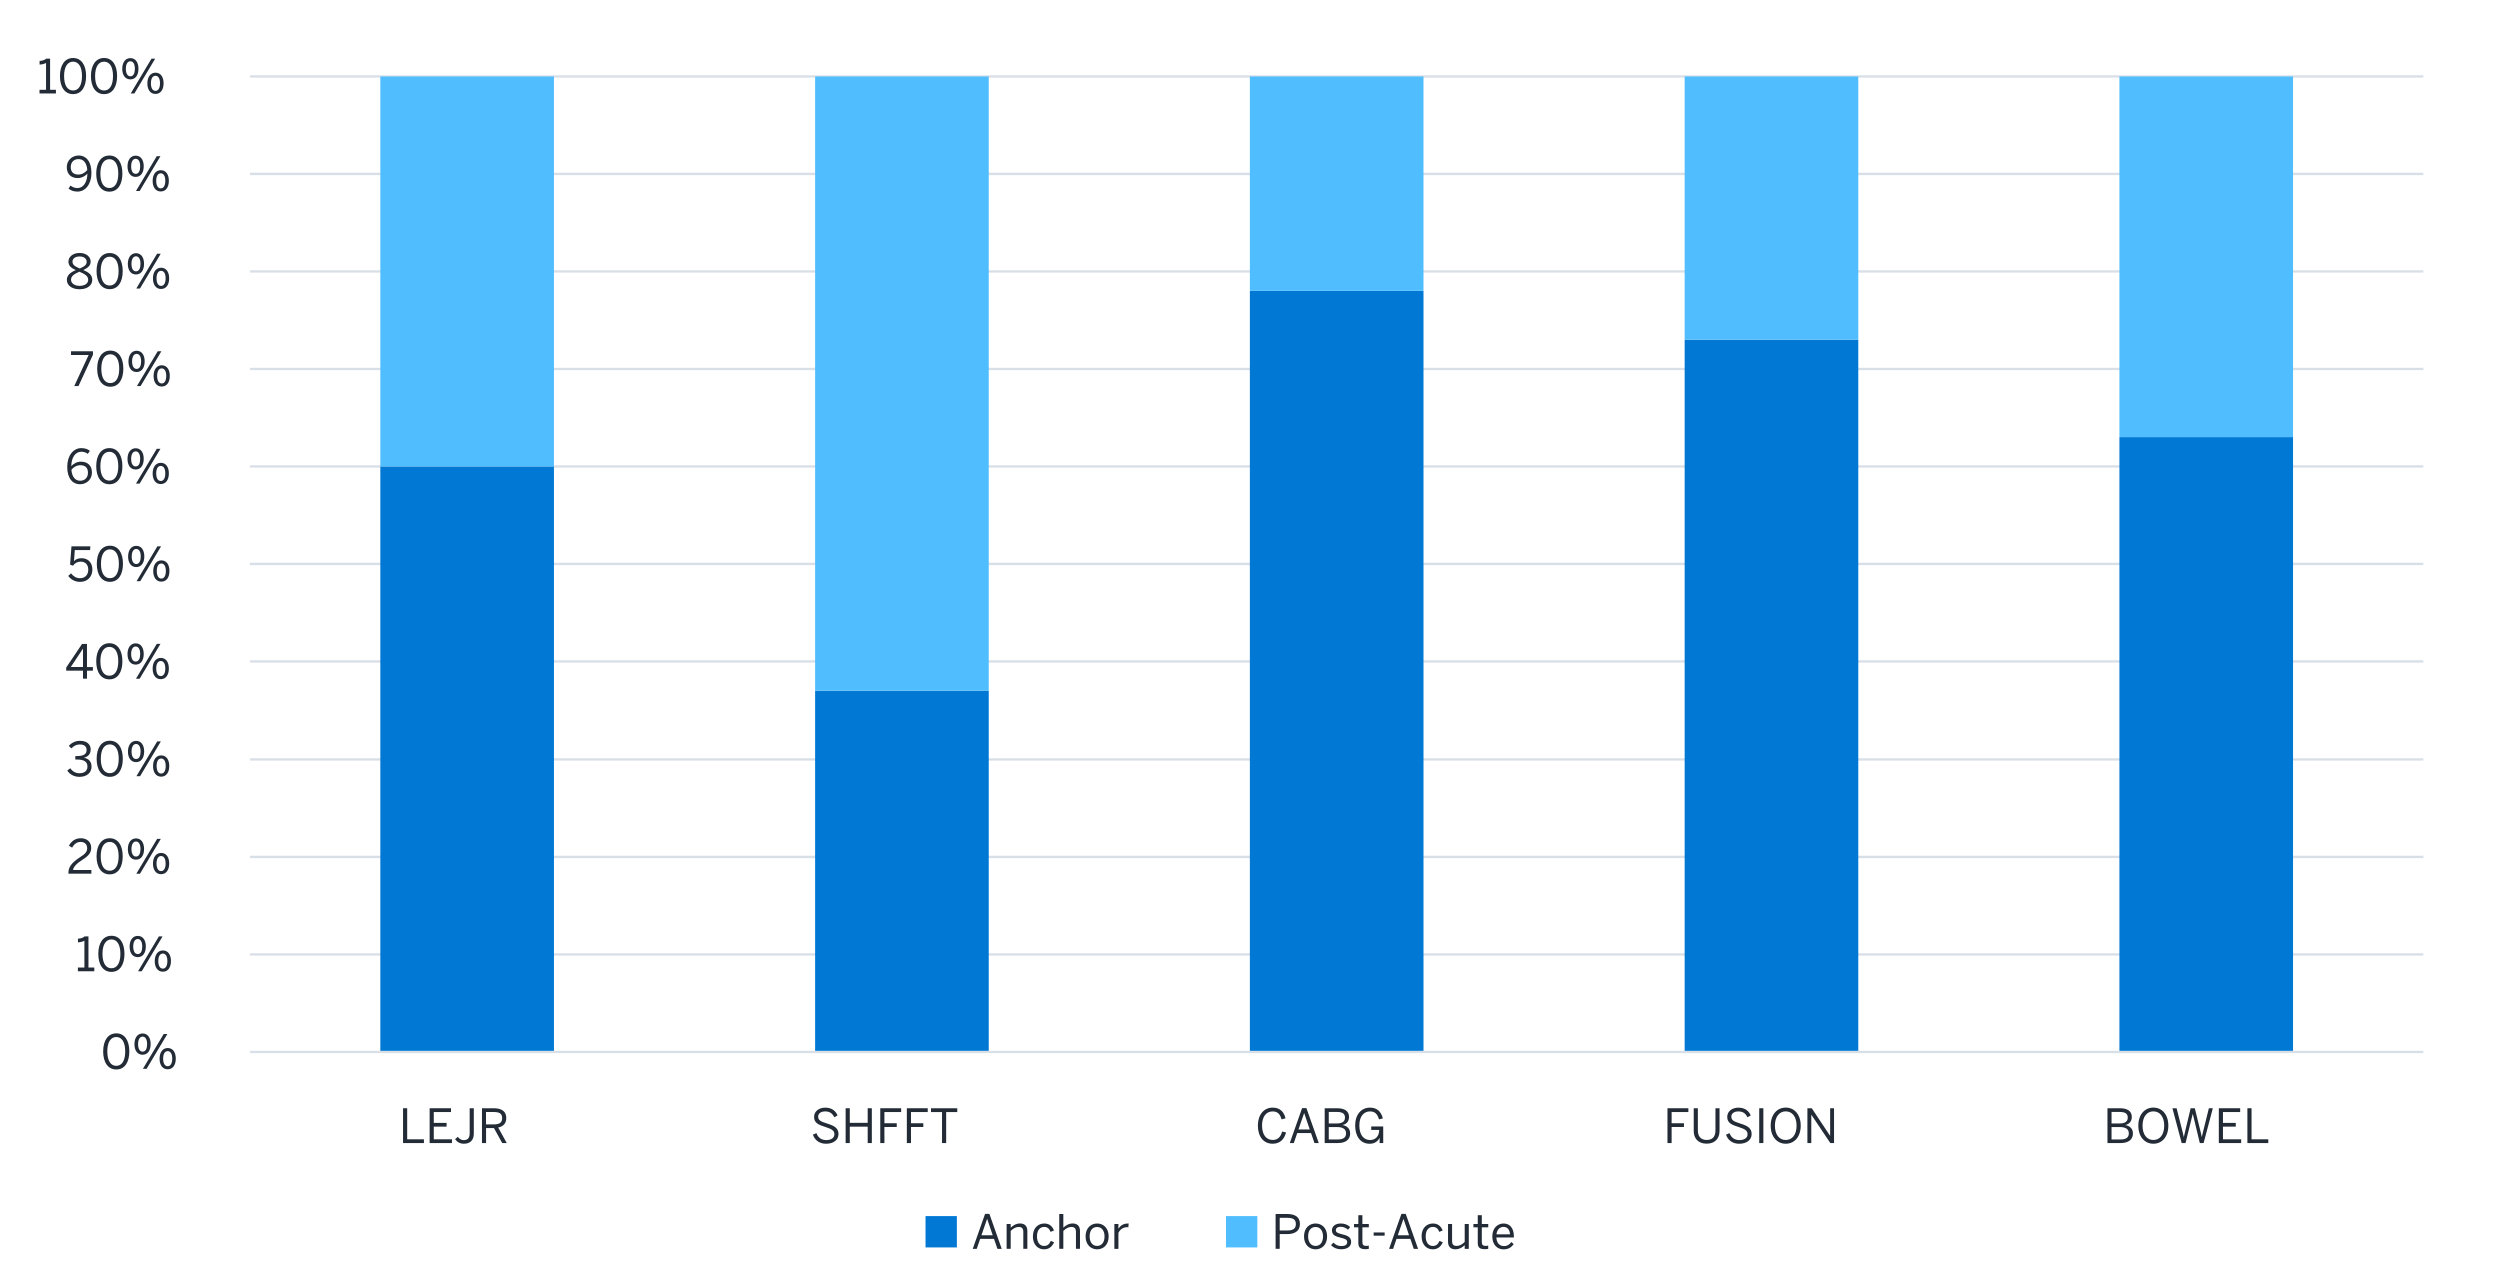 <?xml version="1.0" encoding="UTF-8"?><svg id="a" xmlns="http://www.w3.org/2000/svg" xmlns:xlink="http://www.w3.org/1999/xlink" viewBox="0 0 797 409"><defs><style>.ar{clip-path:url(#ad);}.as{clip-path:url(#am);}.at{clip-path:url(#ai);}.au{clip-path:url(#j);}.av,.aw,.ax,.ay,.az,.ba,.bb{stroke-width:0px;}.av,.ba{fill:#0078d4;}.av,.bb{fill-rule:evenodd;}.bc{clip-path:url(#t);}.bd{clip-path:url(#g);}.aw,.bb{fill:#50bdff;}.be{clip-path:url(#aq);}.bf{clip-path:url(#z);}.ax{fill:#222b36;}.bg{clip-path:url(#r);}.bh{clip-path:url(#p);}.bi{clip-path:url(#aj);}.bj{clip-path:url(#d);}.bk{clip-path:url(#ab);}.bl{clip-path:url(#ac);}.bm{clip-path:url(#aa);}.bn{clip-path:url(#v);}.bo{clip-path:url(#m);}.bp{clip-path:url(#x);}.bq{clip-path:url(#i);}.ay,.az,.br{fill:none;}.bs{clip-path:url(#b);}.bt{clip-path:url(#ap);}.az{clip-rule:evenodd;}.bu{clip-path:url(#e);}.bv{clip-path:url(#f);}.bw{clip-path:url(#l);}.bx{clip-path:url(#an);}.by{clip-path:url(#o);}.bz{clip-path:url(#af);}.ca{clip-path:url(#n);}.cb{clip-path:url(#q);}.cc{clip-path:url(#k);}.br{stroke:#d8dfe7;stroke-linejoin:round;stroke-width:.75px;}.cd{clip-path:url(#c);}.ce{clip-path:url(#ao);}.cf{clip-path:url(#u);}.cg{clip-path:url(#ak);}.ch{clip-path:url(#ae);}.ci{clip-path:url(#ah);}.cj{clip-path:url(#s);}.ck{clip-path:url(#ag);}.cl{clip-path:url(#h);}.cm{clip-path:url(#y);}.cn{clip-path:url(#al);}.co{clip-path:url(#w);}</style><clipPath id="b"><polygon class="az" points="3.1 415.44 787 415.44 787 6.61 3.1 6.61 3.1 415.44 3.1 415.44"/></clipPath><clipPath id="c"><polygon class="az" points="79.54 336.15 773.52 336.15 773.52 24.37 79.54 24.37 79.54 336.15 79.54 336.15"/></clipPath><clipPath id="d"><polygon class="az" points="79.54 336.15 773.52 336.15 773.52 24.37 79.54 24.37 79.54 336.15 79.54 336.15"/></clipPath><clipPath id="e"><polygon class="az" points="3.1 415.44 787 415.44 787 6.61 3.1 6.61 3.1 415.44 3.1 415.44"/></clipPath><clipPath id="f"><polygon class="az" points="3.1 415.44 787 415.44 787 6.61 3.1 6.61 3.1 415.44 3.1 415.44"/></clipPath><clipPath id="g"><rect class="ay" x="3.1" y="6.61" width="783.9" height="408.84"/></clipPath><clipPath id="h"><polygon class="az" points="3.1 415.44 787 415.44 787 6.61 3.1 6.61 3.1 415.44 3.1 415.44"/></clipPath><clipPath id="i"><rect class="ay" x="3.1" y="6.61" width="783.9" height="408.84"/></clipPath><clipPath id="j"><polygon class="az" points="3.1 415.44 787 415.44 787 6.61 3.1 6.61 3.1 415.44 3.1 415.44"/></clipPath><clipPath id="k"><rect class="ay" x="3.1" y="6.61" width="783.9" height="408.84"/></clipPath><clipPath id="l"><polygon class="az" points="3.1 415.44 787 415.44 787 6.61 3.1 6.61 3.1 415.44 3.1 415.44"/></clipPath><clipPath id="m"><rect class="ay" x="3.1" y="6.61" width="783.9" height="408.84"/></clipPath><clipPath id="n"><polygon class="az" points="3.1 415.44 787 415.44 787 6.61 3.1 6.61 3.1 415.44 3.1 415.44"/></clipPath><clipPath id="o"><rect class="ay" x="3.1" y="6.61" width="783.9" height="408.84"/></clipPath><clipPath id="p"><polygon class="az" points="3.1 415.44 787 415.44 787 6.61 3.1 6.61 3.1 415.44 3.1 415.44"/></clipPath><clipPath id="q"><rect class="ay" x="3.1" y="6.61" width="783.9" height="408.84"/></clipPath><clipPath id="r"><polygon class="az" points="3.1 415.44 787 415.44 787 6.61 3.1 6.61 3.1 415.44 3.1 415.44"/></clipPath><clipPath id="s"><rect class="ay" x="3.1" y="6.61" width="783.9" height="408.84"/></clipPath><clipPath id="t"><polygon class="az" points="3.1 415.44 787 415.44 787 6.61 3.1 6.61 3.1 415.44 3.1 415.44"/></clipPath><clipPath id="u"><rect class="ay" x="3.1" y="6.61" width="783.9" height="408.84"/></clipPath><clipPath id="v"><polygon class="az" points="3.1 415.44 787 415.44 787 6.61 3.1 6.61 3.1 415.44 3.1 415.44"/></clipPath><clipPath id="w"><rect class="ay" x="3.1" y="6.61" width="783.9" height="408.84"/></clipPath><clipPath id="x"><polygon class="az" points="3.1 415.44 787 415.44 787 6.61 3.1 6.61 3.1 415.44 3.1 415.44"/></clipPath><clipPath id="y"><rect class="ay" x="3.1" y="6.61" width="783.9" height="408.84"/></clipPath><clipPath id="z"><polygon class="az" points="3.1 415.44 787 415.44 787 6.61 3.1 6.61 3.1 415.44 3.1 415.44"/></clipPath><clipPath id="aa"><rect class="ay" x="3.1" y="6.61" width="783.9" height="408.84"/></clipPath><clipPath id="ab"><polygon class="az" points="3.1 415.44 787 415.44 787 6.61 3.1 6.61 3.1 415.44 3.1 415.44"/></clipPath><clipPath id="ac"><rect class="ay" x="3.1" y="6.61" width="783.9" height="408.84"/></clipPath><clipPath id="ad"><polygon class="az" points="3.1 415.44 787 415.44 787 6.61 3.1 6.61 3.1 415.44 3.1 415.44"/></clipPath><clipPath id="ae"><rect class="ay" x="3.1" y="6.61" width="783.9" height="408.84"/></clipPath><clipPath id="af"><polygon class="az" points="3.1 415.44 787 415.44 787 6.61 3.1 6.61 3.1 415.44 3.1 415.44"/></clipPath><clipPath id="ag"><rect class="ay" x="3.1" y="6.61" width="783.9" height="408.84"/></clipPath><clipPath id="ah"><polygon class="az" points="3.1 415.44 787 415.44 787 6.61 3.1 6.61 3.1 415.44 3.1 415.44"/></clipPath><clipPath id="ai"><rect class="ay" x="3.1" y="6.61" width="783.9" height="408.84"/></clipPath><clipPath id="aj"><polygon class="az" points="3.1 415.44 787 415.44 787 6.61 3.1 6.61 3.1 415.44 3.1 415.44"/></clipPath><clipPath id="ak"><rect class="ay" x="3.1" y="6.61" width="783.9" height="408.84"/></clipPath><clipPath id="al"><polygon class="az" points="3.1 415.44 787 415.44 787 6.61 3.1 6.61 3.1 415.44 3.1 415.44"/></clipPath><clipPath id="am"><polygon class="az" points="3.1 415.44 787 415.44 787 6.61 3.1 6.61 3.1 415.44 3.1 415.44"/></clipPath><clipPath id="an"><rect class="ay" x="3.1" y="6.61" width="783.9" height="408.84"/></clipPath><clipPath id="ao"><polygon class="az" points="3.1 415.44 787 415.44 787 6.61 3.1 6.61 3.1 415.44 3.1 415.44"/></clipPath><clipPath id="ap"><polygon class="az" points="3.1 415.44 787 415.44 787 6.61 3.1 6.61 3.1 415.44 3.1 415.44"/></clipPath><clipPath id="aq"><rect class="ay" x="3.1" y="6.61" width="783.9" height="408.84"/></clipPath></defs><g class="bs"><path class="br" d="M79.7,304.27h692.87M79.7,273.19h692.87M79.7,242.11h692.87M79.7,210.87h692.87M79.7,179.78h692.87M79.7,148.7h692.87M79.7,117.62h692.87M79.7,86.53h692.87M79.7,55.45h692.87M79.7,24.37h692.87"/></g><g class="cd"><path class="ba" d="M121.25,148.7h55.35v186.66h-55.35v-186.66h0ZM259.86,220.22h55.35v115.13h-55.35v-115.13h0ZM398.46,92.72h55.35v242.64h-55.35V92.72h0ZM537.07,108.26h55.35v227.1h-55.35V108.26h0ZM675.67,139.34h55.35v196.01h-55.35v-196.01h0Z"/></g><g class="bj"><path class="aw" d="M121.25,24.37h55.35v124.33h-55.35V24.37h0ZM259.86,24.37h55.35v195.86h-55.35V24.37h0ZM398.46,24.37h55.35v68.35h-55.35V24.37h0ZM537.07,24.37h55.35v83.89h-55.35V24.37h0ZM675.67,24.37h55.35v114.98h-55.35V24.37h0Z"/></g><g class="bu"><line class="br" x1="79.7" y1="335.36" x2="772.57" y2="335.36"/></g><g class="bv"><g class="bd"><path class="ax" d="M32.89,335.19c0-3.46,1.53-5.76,4.19-5.76s4.15,2.29,4.15,5.76-1.48,5.76-4.15,5.76-4.19-2.29-4.19-5.76ZM39.92,335.19c0-3.01-1.11-4.59-2.85-4.59s-2.86,1.58-2.86,4.59,1.11,4.6,2.86,4.6,2.85-1.59,2.85-4.6Z"/><path class="ax" d="M42.86,332.89c0-2.08,1.02-3.42,2.61-3.42s2.56,1.32,2.56,3.38-.95,3.4-2.58,3.4-2.59-1.36-2.59-3.36ZM46.9,332.88c0-1.47-.51-2.41-1.44-2.41s-1.44,1-1.44,2.38c0,1.47.5,2.42,1.46,2.42s1.42-1.01,1.42-2.39ZM45.56,340.74l6.63-11.1h1.17l-6.63,11.1h-1.17ZM50.87,337.53c0-2.08,1.02-3.42,2.61-3.42s2.56,1.32,2.56,3.38-.96,3.4-2.59,3.4-2.58-1.38-2.58-3.36ZM54.91,337.5c0-1.47-.51-2.4-1.46-2.4s-1.44,1-1.44,2.38c0,1.47.5,2.43,1.46,2.43s1.44-1.03,1.44-2.41Z"/></g></g><g class="cl"><g class="bq"><path class="ax" d="M24.83,309.63v-1.17h2.08v-8.55c-.54.29-1.41.51-2.06.51v-1.17c.85-.03,1.62-.26,2.12-.72h1.23v9.93h1.86v1.17h-5.23Z"/><path class="ax" d="M31.34,304.08c0-3.46,1.53-5.76,4.19-5.76s4.15,2.29,4.15,5.76-1.48,5.76-4.15,5.76-4.19-2.29-4.19-5.76ZM38.38,304.08c0-3.01-1.11-4.59-2.85-4.59s-2.86,1.58-2.86,4.59,1.11,4.6,2.86,4.6,2.85-1.59,2.85-4.6Z"/><path class="ax" d="M41.32,301.78c0-2.08,1.02-3.42,2.61-3.42s2.56,1.32,2.56,3.38-.95,3.4-2.58,3.4-2.59-1.36-2.59-3.36ZM45.35,301.77c0-1.47-.51-2.41-1.44-2.41s-1.44,1-1.44,2.38c0,1.47.5,2.42,1.46,2.42s1.42-1.01,1.42-2.39ZM44.02,309.63l6.63-11.1h1.17l-6.63,11.1h-1.17ZM49.33,306.42c0-2.08,1.02-3.42,2.61-3.42s2.56,1.32,2.56,3.38-.96,3.4-2.59,3.4-2.58-1.38-2.58-3.36ZM53.36,306.39c0-1.47-.51-2.4-1.46-2.4s-1.44,1-1.44,2.38c0,1.47.5,2.43,1.46,2.43s1.44-1.03,1.44-2.41Z"/></g></g><g class="au"><g class="cc"><path class="ax" d="M21.81,278.54v-.24c0-1.6.72-3.1,3.64-4.98,1.67-1.06,2.34-1.74,2.34-2.92s-.76-2-2.08-2c-1.14,0-2.06.63-2.72,1.83l-1.02-.63c.81-1.47,2.07-2.37,3.79-2.37,2.06,0,3.31,1.26,3.31,3.07,0,1.46-.66,2.45-2.79,3.79-1.94,1.23-2.88,2.33-3,3.27h5.85v1.17h-7.33Z"/><path class="ax" d="M30.78,272.99c0-3.46,1.53-5.76,4.19-5.76s4.15,2.29,4.15,5.76-1.48,5.76-4.15,5.76-4.19-2.29-4.19-5.76ZM37.82,272.99c0-3.01-1.11-4.59-2.85-4.59s-2.86,1.58-2.86,4.59,1.11,4.6,2.86,4.6,2.85-1.59,2.85-4.6Z"/><path class="ax" d="M40.76,270.7c0-2.08,1.02-3.42,2.61-3.42s2.56,1.32,2.56,3.38-.95,3.4-2.58,3.4-2.59-1.36-2.59-3.36ZM44.79,270.68c0-1.47-.51-2.41-1.44-2.41s-1.44,1-1.44,2.38c0,1.47.5,2.42,1.46,2.42s1.42-1.01,1.42-2.39ZM43.46,278.54l6.63-11.1h1.17l-6.63,11.1h-1.17ZM48.77,275.33c0-2.08,1.02-3.42,2.61-3.42s2.56,1.32,2.56,3.38-.96,3.4-2.59,3.4-2.58-1.38-2.58-3.36ZM52.8,275.3c0-1.47-.51-2.4-1.46-2.4s-1.44,1-1.44,2.38c0,1.47.5,2.43,1.46,2.43s1.44-1.03,1.44-2.41Z"/></g></g><g class="bw"><g class="bo"><path class="ax" d="M21.45,245.64l.96-.72c.79,1.14,1.78,1.59,2.95,1.59,1.54,0,2.52-.78,2.52-2.1,0-1.54-.98-2.28-3.42-2.28h-.45v-1.1h.52c2.29,0,3.07-.7,3.07-1.93,0-1.05-.63-1.77-2.21-1.77-1.06,0-1.96.5-2.61,1.26l-.85-.79c.83-.96,2.06-1.63,3.57-1.63,2.35,0,3.41,1.26,3.41,2.77,0,1.4-.83,2.32-2.16,2.62,1.65.33,2.43,1.3,2.43,2.88,0,1.87-1.49,3.22-3.83,3.22-1.66,0-3.06-.72-3.91-2.02Z"/><path class="ax" d="M30.81,241.9c0-3.46,1.53-5.76,4.19-5.76s4.15,2.29,4.15,5.76-1.48,5.76-4.15,5.76-4.19-2.29-4.19-5.76ZM37.85,241.9c0-3.01-1.11-4.59-2.85-4.59s-2.86,1.58-2.86,4.59,1.11,4.6,2.86,4.6,2.85-1.59,2.85-4.6Z"/><path class="ax" d="M40.79,239.61c0-2.08,1.02-3.42,2.61-3.42s2.56,1.32,2.56,3.38-.95,3.4-2.58,3.4-2.59-1.36-2.59-3.36ZM44.82,239.59c0-1.47-.51-2.41-1.44-2.41s-1.44,1-1.44,2.38c0,1.47.5,2.42,1.46,2.42s1.42-1.01,1.42-2.39ZM43.49,247.45l6.63-11.1h1.17l-6.63,11.1h-1.17ZM48.79,244.24c0-2.08,1.02-3.42,2.61-3.42s2.56,1.32,2.56,3.38-.96,3.4-2.59,3.4-2.58-1.38-2.58-3.36ZM52.83,244.21c0-1.47-.51-2.4-1.46-2.4s-1.44,1-1.44,2.38c0,1.47.5,2.43,1.46,2.43s1.44-1.03,1.44-2.41Z"/></g></g><g class="ca"><g class="by"><path class="ax" d="M26.46,216.37v-2.56h-5.35v-1l5.05-7.53h1.57v7.38h1.88v1.15h-1.88v2.56h-1.27ZM22.56,212.65h3.9v-5.83h-.03l-3.87,5.83Z"/><path class="ax" d="M30.68,210.82c0-3.46,1.53-5.76,4.19-5.76s4.15,2.29,4.15,5.76-1.48,5.76-4.15,5.76-4.19-2.29-4.19-5.76ZM37.71,210.82c0-3.01-1.11-4.59-2.85-4.59s-2.86,1.58-2.86,4.59,1.11,4.6,2.86,4.6,2.85-1.59,2.85-4.6Z"/><path class="ax" d="M40.65,208.52c0-2.08,1.02-3.42,2.61-3.42s2.56,1.32,2.56,3.38-.95,3.4-2.58,3.4-2.59-1.36-2.59-3.36ZM44.69,208.51c0-1.47-.51-2.41-1.44-2.41s-1.44,1-1.44,2.38c0,1.47.5,2.42,1.46,2.42s1.42-1.01,1.42-2.39ZM43.35,216.37l6.63-11.1h1.17l-6.63,11.1h-1.17ZM48.66,213.16c0-2.08,1.02-3.42,2.61-3.42s2.56,1.32,2.56,3.38-.96,3.4-2.59,3.4-2.58-1.38-2.58-3.36ZM52.7,213.13c0-1.47-.51-2.4-1.46-2.4s-1.44,1-1.44,2.38c0,1.47.5,2.43,1.46,2.43s1.44-1.03,1.44-2.41Z"/></g></g><g class="bh"><g class="cb"><path class="ax" d="M21.76,183.6l.89-.81c.71.88,1.57,1.54,2.85,1.54,1.81,0,2.64-1.27,2.64-2.7,0-1.69-.99-2.58-2.42-2.58-1.08,0-1.84.45-2.44,1.29l-.94-.33.44-5.83h6.03l-.1,1.19h-4.86l-.27,3.54c.51-.57,1.24-.96,2.41-.96,2.07,0,3.46,1.42,3.46,3.63s-1.48,3.92-3.91,3.92c-1.65,0-2.97-.77-3.77-1.89Z"/><path class="ax" d="M30.86,179.73c0-3.46,1.53-5.76,4.19-5.76s4.15,2.29,4.15,5.76-1.48,5.76-4.15,5.76-4.19-2.29-4.19-5.76ZM37.9,179.73c0-3.01-1.11-4.59-2.85-4.59s-2.86,1.58-2.86,4.59,1.11,4.6,2.86,4.6,2.85-1.59,2.85-4.6Z"/><path class="ax" d="M40.84,177.43c0-2.08,1.02-3.42,2.61-3.42s2.56,1.32,2.56,3.38-.95,3.4-2.58,3.4-2.59-1.36-2.59-3.36ZM44.87,177.42c0-1.47-.51-2.41-1.44-2.41s-1.44,1-1.44,2.38c0,1.47.5,2.42,1.46,2.42s1.42-1.01,1.42-2.39ZM43.54,185.28l6.63-11.1h1.17l-6.63,11.1h-1.17ZM48.85,182.07c0-2.08,1.02-3.42,2.61-3.42s2.56,1.32,2.56,3.38-.96,3.4-2.59,3.4-2.58-1.38-2.58-3.36ZM52.88,182.04c0-1.47-.51-2.4-1.46-2.4s-1.44,1-1.44,2.38c0,1.47.5,2.43,1.46,2.43s1.44-1.03,1.44-2.41Z"/></g></g><g class="bg"><g class="cj"><path class="ax" d="M21.44,148.81c0-3.57,1.92-5.95,4.5-5.95,1.23,0,2.11.39,2.71.87l-.66.97c-.55-.42-1.14-.69-2.1-.69-1.92,0-3.13,1.94-3.17,4.58.72-.75,1.74-1.41,3.09-1.41,2.27,0,3.5,1.4,3.5,3.48s-1.59,3.72-3.83,3.72-4.05-1.78-4.05-5.56ZM28.04,150.69c0-1.38-.69-2.38-2.42-2.38-1.17,0-2.25.65-2.86,1.47.21,2.43,1.35,3.48,2.8,3.48s2.48-.94,2.48-2.56Z"/><path class="ax" d="M30.68,148.62c0-3.46,1.53-5.76,4.19-5.76s4.15,2.29,4.15,5.76-1.48,5.76-4.15,5.76-4.19-2.29-4.19-5.76ZM37.71,148.62c0-3.01-1.11-4.59-2.85-4.59s-2.86,1.58-2.86,4.59,1.11,4.6,2.86,4.6,2.85-1.59,2.85-4.6Z"/><path class="ax" d="M40.65,146.32c0-2.08,1.02-3.42,2.61-3.42s2.56,1.32,2.56,3.38-.95,3.4-2.58,3.4-2.59-1.36-2.59-3.36ZM44.69,146.31c0-1.47-.51-2.41-1.44-2.41s-1.44,1-1.44,2.38c0,1.47.5,2.42,1.46,2.42s1.42-1.01,1.42-2.39ZM43.35,154.17l6.63-11.1h1.17l-6.63,11.1h-1.17ZM48.66,150.96c0-2.08,1.02-3.42,2.61-3.42s2.56,1.32,2.56,3.38-.96,3.4-2.59,3.4-2.58-1.38-2.58-3.36ZM52.7,150.93c0-1.47-.51-2.4-1.46-2.4s-1.44,1-1.44,2.38c0,1.47.5,2.43,1.46,2.43s1.44-1.03,1.44-2.41Z"/></g></g><g class="bc"><g class="cf"><path class="ax" d="M23.67,123.08l4.59-9.91h-5.62v-1.19h7v1.11l-4.62,9.99h-1.35Z"/><path class="ax" d="M30.98,117.53c0-3.46,1.53-5.76,4.19-5.76s4.15,2.29,4.15,5.76-1.48,5.76-4.15,5.76-4.19-2.29-4.19-5.76ZM38.01,117.53c0-3.01-1.11-4.59-2.85-4.59s-2.86,1.58-2.86,4.59,1.11,4.6,2.86,4.6,2.85-1.59,2.85-4.6Z"/><path class="ax" d="M40.95,115.24c0-2.08,1.02-3.42,2.61-3.42s2.56,1.32,2.56,3.38-.95,3.4-2.58,3.4-2.59-1.36-2.59-3.36ZM44.99,115.22c0-1.47-.51-2.41-1.44-2.41s-1.44,1-1.44,2.38c0,1.47.5,2.42,1.46,2.42s1.42-1.01,1.42-2.39ZM43.65,123.08l6.63-11.1h1.17l-6.63,11.1h-1.17ZM48.96,119.87c0-2.08,1.02-3.42,2.61-3.42s2.56,1.32,2.56,3.38-.96,3.4-2.59,3.4-2.58-1.38-2.58-3.36ZM53,119.84c0-1.47-.51-2.4-1.46-2.4s-1.44,1-1.44,2.38c0,1.47.5,2.43,1.46,2.43s1.44-1.03,1.44-2.41Z"/></g></g><g class="bn"><g class="co"><path class="ax" d="M21.31,89.27c0-1.53,1.11-2.42,2.85-3.15-1.45-.67-2.34-1.38-2.34-2.75s1.29-2.73,3.56-2.73,3.52,1.36,3.52,2.73c0,1.29-.85,2.02-2.35,2.7,1.8.78,2.86,1.56,2.86,3.19s-1.48,2.95-4.03,2.95-4.06-1.29-4.06-2.95ZM28.11,89.19c0-1.17-.99-1.81-2.82-2.58-1.8.81-2.65,1.47-2.65,2.58s1.12,1.94,2.75,1.94,2.73-.75,2.73-1.94ZM27.63,83.45c0-.84-.69-1.69-2.25-1.69s-2.27.81-2.27,1.65c0,1.02.73,1.5,2.33,2.19,1.54-.69,2.19-1.17,2.19-2.15Z"/><path class="ax" d="M30.78,86.43c0-3.46,1.53-5.76,4.19-5.76s4.15,2.29,4.15,5.76-1.48,5.76-4.15,5.76-4.19-2.29-4.19-5.76ZM37.81,86.43c0-3.01-1.11-4.59-2.85-4.59s-2.86,1.58-2.86,4.59,1.11,4.6,2.86,4.6,2.85-1.59,2.85-4.6Z"/><path class="ax" d="M40.75,84.14c0-2.08,1.02-3.42,2.61-3.42s2.56,1.32,2.56,3.38-.95,3.4-2.58,3.4-2.59-1.36-2.59-3.36ZM44.79,84.12c0-1.47-.51-2.41-1.44-2.41s-1.44,1-1.44,2.38c0,1.47.5,2.42,1.46,2.42s1.42-1.01,1.42-2.39ZM43.45,91.98l6.63-11.1h1.17l-6.63,11.1h-1.17ZM48.76,88.77c0-2.08,1.02-3.42,2.61-3.42s2.56,1.32,2.56,3.38-.96,3.4-2.59,3.4-2.58-1.38-2.58-3.36ZM52.8,88.74c0-1.47-.51-2.4-1.46-2.4s-1.44,1-1.44,2.38c0,1.47.5,2.43,1.46,2.43s1.44-1.03,1.44-2.41Z"/></g></g><g class="bp"><g class="cm"><path class="ax" d="M21.83,60.14l.65-.98c.6.47,1.21.79,2.23.79,1.92,0,3.12-1.95,3.15-4.59-.72.75-1.74,1.41-3.09,1.41-2.25,0-3.48-1.4-3.48-3.48s1.59-3.72,3.82-3.72,4.04,1.79,4.04,5.56c0,3.57-1.9,5.95-4.48,5.95-1.27,0-2.22-.44-2.83-.96ZM27.83,54.18c-.2-2.43-1.33-3.46-2.79-3.46s-2.48.93-2.48,2.55c0,1.38.68,2.38,2.42,2.38,1.15,0,2.23-.65,2.85-1.47Z"/><path class="ax" d="M30.68,55.34c0-3.46,1.53-5.76,4.19-5.76s4.15,2.29,4.15,5.76-1.48,5.76-4.15,5.76-4.19-2.29-4.19-5.76ZM37.71,55.34c0-3.01-1.11-4.59-2.85-4.59s-2.86,1.58-2.86,4.59,1.11,4.6,2.86,4.6,2.85-1.59,2.85-4.6Z"/><path class="ax" d="M40.65,53.04c0-2.08,1.02-3.42,2.61-3.42s2.56,1.32,2.56,3.38-.95,3.4-2.58,3.4-2.59-1.36-2.59-3.36ZM44.69,53.03c0-1.47-.51-2.41-1.44-2.41s-1.44,1-1.44,2.38c0,1.47.5,2.42,1.46,2.42s1.42-1.01,1.42-2.39ZM43.35,60.89l6.63-11.1h1.17l-6.63,11.1h-1.17ZM48.66,57.68c0-2.08,1.02-3.42,2.61-3.42s2.56,1.32,2.56,3.38-.96,3.4-2.59,3.4-2.58-1.38-2.58-3.36ZM52.7,57.65c0-1.47-.51-2.4-1.46-2.4s-1.44,1-1.44,2.38c0,1.47.5,2.43,1.46,2.43s1.44-1.03,1.44-2.41Z"/></g></g><g class="bf"><g class="bm"><path class="ax" d="M12.6,29.8v-1.17h2.08v-8.55c-.54.29-1.41.51-2.06.51v-1.17c.85-.03,1.62-.26,2.12-.72h1.23v9.93h1.86v1.17h-5.23Z"/><path class="ax" d="M19.11,24.25c0-3.46,1.53-5.76,4.19-5.76s4.15,2.29,4.15,5.76-1.48,5.76-4.15,5.76-4.19-2.29-4.19-5.76ZM26.14,24.25c0-3.01-1.11-4.59-2.85-4.59s-2.86,1.58-2.86,4.59,1.11,4.6,2.86,4.6,2.85-1.59,2.85-4.6Z"/><path class="ax" d="M28.99,24.25c0-3.46,1.53-5.76,4.19-5.76s4.15,2.29,4.15,5.76-1.48,5.76-4.15,5.76-4.19-2.29-4.19-5.76ZM36.03,24.25c0-3.01-1.11-4.59-2.85-4.59s-2.86,1.58-2.86,4.59,1.11,4.6,2.86,4.6,2.85-1.59,2.85-4.6Z"/><path class="ax" d="M38.97,21.95c0-2.08,1.02-3.42,2.61-3.42s2.56,1.32,2.56,3.38-.95,3.4-2.58,3.4-2.59-1.36-2.59-3.36ZM43,21.94c0-1.47-.51-2.41-1.44-2.41s-1.44,1-1.44,2.38c0,1.47.5,2.42,1.46,2.42s1.42-1.01,1.42-2.39ZM41.67,29.8l6.63-11.1h1.17l-6.63,11.1h-1.17ZM46.98,26.59c0-2.08,1.02-3.42,2.61-3.42s2.56,1.32,2.56,3.38-.96,3.4-2.59,3.4-2.58-1.38-2.58-3.36ZM51.01,26.56c0-1.47-.51-2.4-1.46-2.4s-1.44,1-1.44,2.38c0,1.47.5,2.43,1.46,2.43s1.44-1.03,1.44-2.41Z"/></g></g><g class="bk"><g class="bl"><path class="ax" d="M128.49,364.41v-11.1h1.32v9.9h5.34v1.2h-6.66Z"/><path class="ax" d="M136.97,364.41v-11.1h6.81v1.21h-5.49v3.46h4.08v1.19h-4.08v4.04h5.8v1.2h-7.12Z"/><path class="ax" d="M145.07,363.17l.89-.75c.45.62,1.02,1.05,1.89,1.05,1.12,0,1.88-.54,1.88-2.15v-8.01h1.32v8.1c0,2.08-1.18,3.21-3.15,3.21-1.35,0-2.19-.58-2.82-1.46Z"/><path class="ax" d="M153.65,364.41v-11.1h3.81c2.52,0,3.94,1.06,3.94,3.1,0,1.78-1,2.71-2.58,3.04l2.73,4.95h-1.44l-2.65-4.78h-2.5v4.78h-1.31ZM154.95,358.46h2.43c1.74,0,2.71-.48,2.71-2s-.96-1.95-2.73-1.95h-2.42v3.94Z"/></g></g><g class="ar"><g class="ch"><path class="ax" d="M259.16,361.73l1.11-.49c.56,1.48,1.65,2.22,3.15,2.22s2.59-.66,2.59-1.83c0-1.09-.6-1.63-2.79-2.32-2.31-.71-3.69-1.33-3.69-3.25,0-1.69,1.46-2.94,3.57-2.94s3.34,1.08,3.91,2.49l-1.05.58c-.6-1.33-1.56-1.87-2.88-1.87-1.41,0-2.25.69-2.25,1.63,0,1.19.75,1.57,2.92,2.26,2.24.69,3.56,1.44,3.56,3.33s-1.6,3.09-3.96,3.09c-2.11,0-3.61-1.14-4.2-2.9Z"/><path class="ax" d="M269.59,364.41v-11.1h1.32v4.65h5.71v-4.65h1.32v11.1h-1.32v-5.23h-5.71v5.23h-1.32Z"/><path class="ax" d="M280.63,364.41v-11.1h6.66v1.21h-5.34v3.57h3.93v1.19h-3.93v5.13h-1.32Z"/><path class="ax" d="M289.1,364.41v-11.1h6.66v1.21h-5.34v3.57h3.93v1.19h-3.93v5.13h-1.32Z"/><path class="ax" d="M300.32,364.41v-9.88h-3.52v-1.21h8.38v1.21h-3.54v9.88h-1.32Z"/></g></g><g class="bz"><g class="ck"><path class="ax" d="M401.01,358.82c0-3.46,1.93-5.71,4.71-5.71,2.35,0,3.6,1.36,4.11,3.4l-1.26.35c-.48-1.68-1.25-2.54-2.87-2.54-2.07,0-3.36,1.74-3.36,4.48,0,2.94,1.32,4.62,3.39,4.62,1.58,0,2.55-.89,3.01-2.69l1.25.29c-.54,2.19-1.95,3.6-4.27,3.6-2.82,0-4.71-2.17-4.71-5.8Z"/><path class="ax" d="M411.18,364.41l3.93-11.14h1.38l3.93,11.14h-1.37l-1.09-3.18h-4.41l-1.09,3.18h-1.28ZM413.95,360.08h3.6l-1.77-5.2h-.03l-1.8,5.2Z"/><path class="ax" d="M422.31,364.41v-11.1h3.97c2.42,0,3.79.93,3.79,2.77,0,1.52-.92,2.33-2.05,2.56v.03c1.36.26,2.41,1.08,2.41,2.7,0,1.86-1.38,3.03-3.84,3.03h-4.29ZM423.61,358.16h2.55c1.67,0,2.62-.58,2.62-1.86s-.79-1.81-2.59-1.81h-2.58v3.67ZM423.61,363.26h2.89c1.82,0,2.62-.69,2.62-1.96,0-1.4-1.11-2-2.89-2h-2.62v3.96Z"/><path class="ax" d="M432.03,358.82c0-3.52,1.95-5.71,4.72-5.71,2.1,0,3.52,1.11,4.11,3.44l-1.23.31c-.53-1.79-1.35-2.54-2.89-2.54-1.74,0-3.38,1.33-3.38,4.46s1.46,4.66,3.42,4.66c1.72,0,2.89-1.17,2.92-3.22h-2.55v-1.11h3.82v5.31h-1.15v-1.67h-.03c-.43.92-1.41,1.88-3.13,1.88-3,0-4.63-2.44-4.63-5.8Z"/></g></g><g class="ci"><g class="at"><path class="ax" d="M531.59,364.41v-11.1h6.66v1.21h-5.34v3.57h3.93v1.19h-3.93v5.13h-1.32Z"/><path class="ax" d="M539.96,360.57v-7.26h1.32v7.08c0,1.79.85,3.03,2.82,3.03s2.79-1.2,2.79-3v-7.11h1.3v7.23c0,2.31-1.36,4.06-4.11,4.06s-4.12-1.74-4.12-4.03Z"/><path class="ax" d="M550.26,361.73l1.11-.49c.55,1.48,1.65,2.22,3.15,2.22s2.6-.66,2.6-1.83c0-1.09-.6-1.63-2.79-2.32-2.31-.71-3.69-1.33-3.69-3.25,0-1.69,1.46-2.94,3.57-2.94s3.34,1.08,3.92,2.49l-1.05.58c-.6-1.33-1.56-1.87-2.88-1.87-1.41,0-2.25.69-2.25,1.63,0,1.19.75,1.57,2.92,2.26,2.23.69,3.55,1.44,3.55,3.33s-1.61,3.09-3.96,3.09c-2.12,0-3.62-1.14-4.2-2.9Z"/><path class="ax" d="M560.84,364.41v-11.1h1.32v11.1h-1.32Z"/><path class="ax" d="M564.5,358.86c0-3.57,2.05-5.76,4.8-5.76s4.77,2.19,4.77,5.76-2.02,5.76-4.77,5.76-4.8-2.19-4.8-5.76ZM572.75,358.86c0-2.9-1.44-4.56-3.45-4.56s-3.46,1.66-3.46,4.56,1.42,4.57,3.46,4.57,3.45-1.68,3.45-4.57Z"/><path class="ax" d="M576.2,364.41v-11.1h1.39l5.83,8.77h.03v-8.77h1.24v11.1h-1.18l-6.04-9.01h-.03v9.01h-1.25Z"/></g></g><g class="bi"><g class="cg"><path class="ax" d="M671.86,364.41v-11.1h3.97c2.42,0,3.79.93,3.79,2.77,0,1.52-.92,2.33-2.05,2.56v.03c1.36.26,2.41,1.08,2.41,2.7,0,1.86-1.38,3.03-3.84,3.03h-4.29ZM673.16,358.16h2.55c1.67,0,2.62-.58,2.62-1.86s-.79-1.81-2.59-1.81h-2.58v3.67ZM673.16,363.26h2.89c1.82,0,2.62-.69,2.62-1.96,0-1.4-1.11-2-2.89-2h-2.62v3.96Z"/><path class="ax" d="M681.7,358.86c0-3.57,2.05-5.76,4.8-5.76s4.77,2.19,4.77,5.76-2.02,5.76-4.77,5.76-4.8-2.19-4.8-5.76ZM689.95,358.86c0-2.9-1.44-4.56-3.45-4.56s-3.46,1.66-3.46,4.56,1.42,4.57,3.46,4.57,3.45-1.68,3.45-4.57Z"/><path class="ax" d="M695.53,364.41l-2.96-11.1h1.33l1.63,6.43c.25.98.5,1.92.65,2.72h.03c.15-.78.38-1.74.63-2.7l1.54-6.45h1.33l1.59,6.49c.24.99.47,1.8.62,2.66h.03c.18-.9.38-1.64.62-2.61l1.62-6.54h1.26l-2.94,11.1h-1.21l-2.23-9.28h-.03l-2.29,9.28h-1.21Z"/><path class="ax" d="M707.36,364.41v-11.1h6.81v1.21h-5.49v3.46h4.08v1.19h-4.08v4.04h5.8v1.2h-7.12Z"/><path class="ax" d="M716.47,364.41v-11.1h1.32v9.9h5.34v1.2h-6.66Z"/></g></g><g class="cn"><polygon class="av" points="295.06 387.69 305.05 387.69 305.05 397.68 295.06 397.68 295.06 387.69 295.06 387.69"/></g><g class="as"><g class="bx"><path class="ax" d="M310.11,398.13l3.93-11.14h1.38l3.93,11.14h-1.37l-1.09-3.18h-4.41l-1.1,3.18h-1.27ZM312.88,393.8h3.6l-1.77-5.2h-.03l-1.8,5.2Z"/><path class="ax" d="M320.91,398.13v-7.92h1.3v1.18c.69-.67,1.68-1.35,2.97-1.35,1.52,0,2.34.87,2.34,2.37v5.71h-1.29v-5.43c0-1.05-.45-1.54-1.46-1.54-.94,0-1.74.49-2.56,1.27v5.7h-1.3Z"/><path class="ax" d="M329.29,394.17c0-2.89,1.86-4.12,3.63-4.12s2.62,1.05,3.1,2.22l-1.1.45c-.39-1.02-1-1.58-2.04-1.58-1.14,0-2.29.79-2.29,3.03,0,1.95.93,3.04,2.26,3.04,1,0,1.62-.44,2.13-1.59l1.06.42c-.61,1.32-1.53,2.25-3.24,2.25-1.83,0-3.52-1.41-3.52-4.12Z"/><path class="ax" d="M337.69,398.13v-11.1h1.3v4.36c.69-.67,1.68-1.35,2.97-1.35,1.52,0,2.34.87,2.34,2.37v5.71h-1.29v-5.43c0-1.05-.45-1.54-1.46-1.54-.94,0-1.74.49-2.56,1.27v5.7h-1.3Z"/><path class="ax" d="M346.08,394.17c0-2.73,1.74-4.12,3.69-4.12s3.67,1.39,3.67,4.12-1.74,4.12-3.67,4.12-3.69-1.41-3.69-4.12ZM352.13,394.17c0-1.65-.79-3.01-2.37-3.01s-2.38,1.23-2.38,3.01c0,1.68.78,3.03,2.38,3.03,1.5,0,2.37-1.21,2.37-3.03Z"/><path class="ax" d="M355.26,398.13v-7.92h1.29v1.47h.03c.58-.92,1.51-1.63,3.06-1.63h.17l-.09,1.2s-.33-.02-.38-.02c-1.26,0-2.21.66-2.79,1.79v5.11h-1.29Z"/></g></g><g class="ce"><polygon class="bb" points="390.85 387.69 400.84 387.69 400.84 397.68 390.85 397.68 390.85 387.69 390.85 387.69"/></g><g class="bt"><g class="be"><path class="ax" d="M406.66,398.13v-11.1h3.76c2.4,0,4,.94,4,3.15,0,2.37-1.77,3.25-4.09,3.25h-2.36v4.69h-1.32ZM407.98,392.27h2.43c1.77,0,2.71-.54,2.71-2.04s-.93-1.99-2.73-1.99h-2.42v4.03Z"/><path class="ax" d="M415.72,394.17c0-2.73,1.74-4.12,3.69-4.12s3.67,1.39,3.67,4.12-1.74,4.12-3.67,4.12-3.69-1.41-3.69-4.12ZM421.78,394.17c0-1.65-.79-3.01-2.37-3.01s-2.38,1.23-2.38,3.01c0,1.68.78,3.03,2.38,3.03,1.5,0,2.37-1.21,2.37-3.03Z"/><path class="ax" d="M424.33,396.93l.78-.78c.6.65,1.4,1.1,2.48,1.1,1.23,0,1.9-.44,1.9-1.25s-.69-1.1-2.04-1.41c-1.68-.4-2.83-.85-2.83-2.38,0-1.2,1.05-2.16,2.78-2.16,1.39,0,2.29.45,3.03,1.14l-.68.85c-.6-.55-1.41-.94-2.29-.94-1.15,0-1.6.51-1.6,1.06,0,.73.63,1,1.88,1.29,1.79.44,3.01.87,3.01,2.5,0,1.51-1.37,2.32-3.17,2.32-1.42,0-2.59-.57-3.24-1.35Z"/><path class="ax" d="M433.04,396.21v-4.93h-1.38v-1.06h1.38v-2.82h1.29v2.82h2.05v1.06h-2.05v4.65c0,.84.27,1.26,1.23,1.26.29,0,.6-.04.81-.1v1.06c-.23.04-.72.09-1.12.09-1.67,0-2.21-.65-2.21-2.02Z"/><path class="ax" d="M437.92,393.93v-1.02h3.5v1.02h-3.5Z"/><path class="ax" d="M442.84,398.13l3.93-11.14h1.38l3.93,11.14h-1.37l-1.09-3.18h-4.41l-1.09,3.18h-1.27ZM445.61,393.8h3.6l-1.77-5.2h-.03l-1.8,5.2Z"/><path class="ax" d="M453.19,394.17c0-2.89,1.86-4.12,3.63-4.12s2.62,1.05,3.11,2.22l-1.09.45c-.39-1.02-1-1.58-2.04-1.58-1.14,0-2.29.79-2.29,3.03,0,1.95.93,3.04,2.26,3.04,1,0,1.62-.44,2.13-1.59l1.07.42c-.62,1.32-1.53,2.25-3.24,2.25-1.83,0-3.52-1.41-3.52-4.12Z"/><path class="ax" d="M461.63,395.93v-5.71h1.29v5.44c0,1.05.45,1.54,1.46,1.54s1.74-.49,2.57-1.27v-5.71h1.3v7.92h-1.3v-1.19c-.69.68-1.68,1.33-2.97,1.33-1.52,0-2.34-.85-2.34-2.35Z"/><path class="ax" d="M471.11,396.21v-4.93h-1.38v-1.06h1.38v-2.82h1.29v2.82h2.05v1.06h-2.05v4.65c0,.84.27,1.26,1.23,1.26.29,0,.6-.04.81-.1v1.06c-.23.04-.72.09-1.12.09-1.67,0-2.21-.65-2.21-2.02Z"/><path class="ax" d="M475.75,394.17c0-2.88,1.92-4.12,3.58-4.12,1.88,0,3.3,1.32,3.3,4.18v.27h-5.59c.05,1.79,1.08,2.75,2.39,2.75,1.14,0,1.78-.47,2.38-1.29l.75.66c-.74,1.05-1.74,1.68-3.23,1.68-1.88,0-3.58-1.36-3.58-4.12ZM481.4,393.5c-.11-1.41-.78-2.37-2.08-2.37-1.06,0-2.07.74-2.25,2.37h4.33Z"/></g></g></svg>